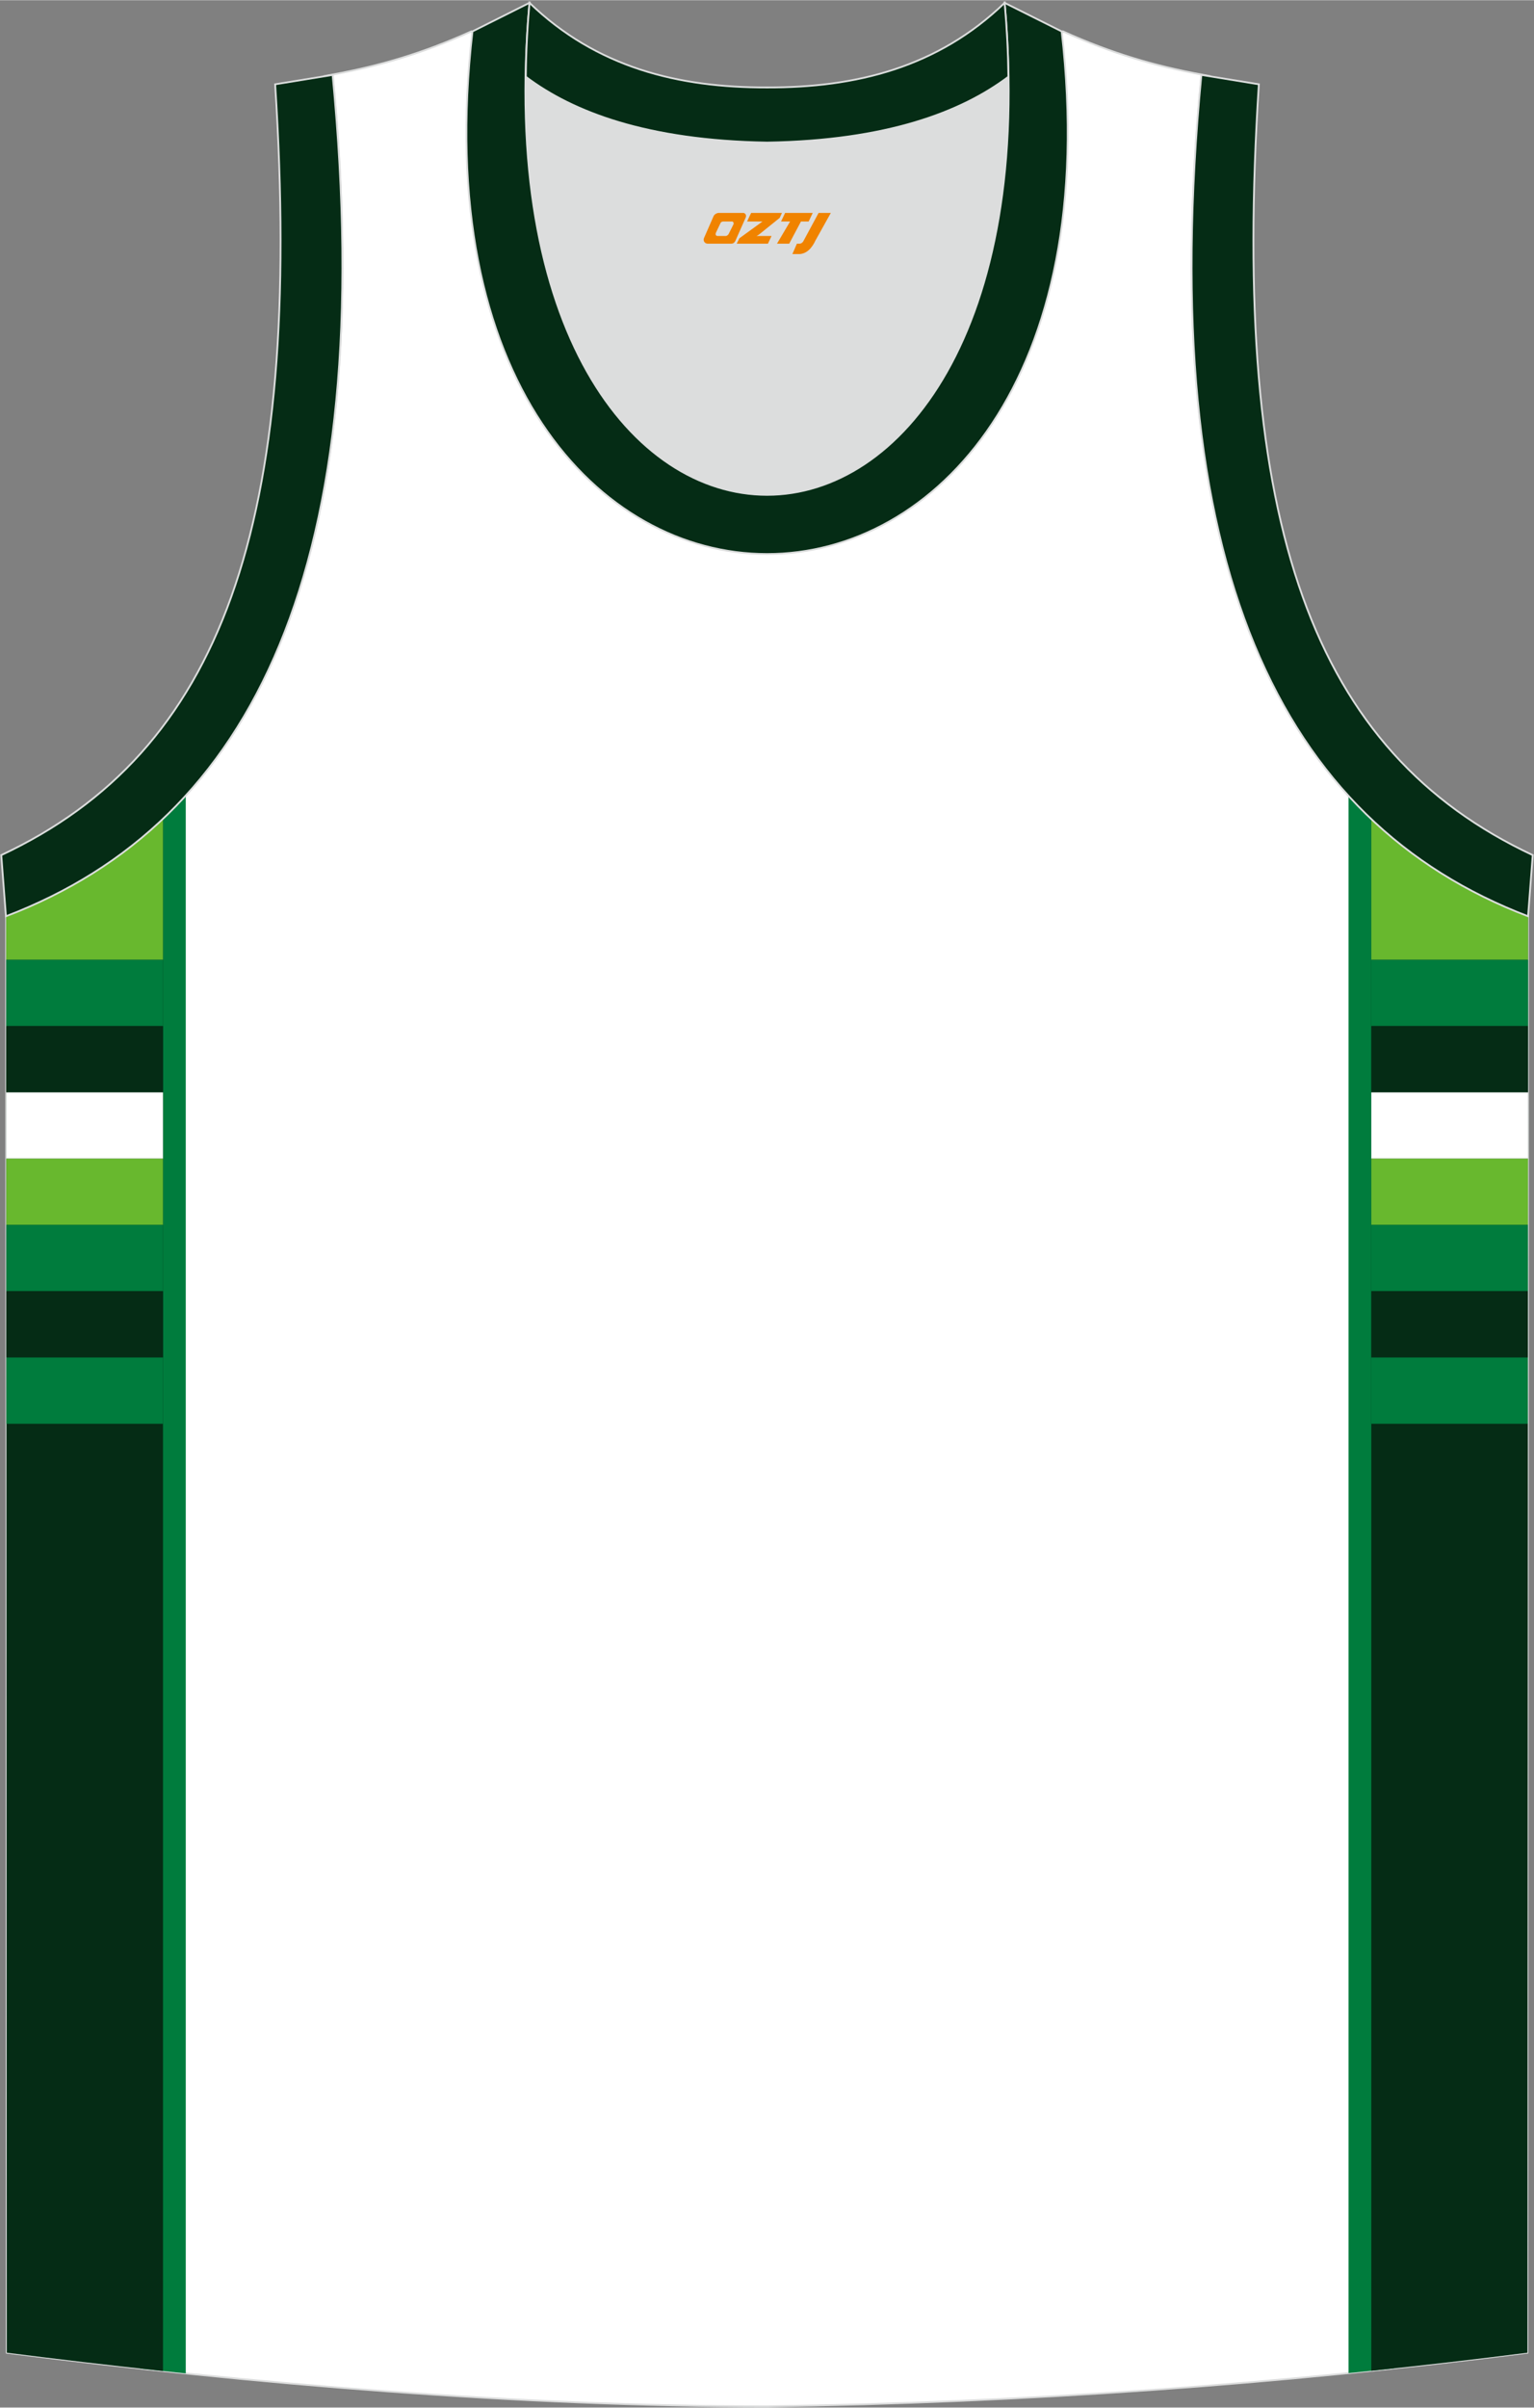 <?xml version="1.0" encoding="utf-8"?>
<!-- Generator: Adobe Illustrator 24.0.1, SVG Export Plug-In . SVG Version: 6.00 Build 0)  -->
<svg xmlns="http://www.w3.org/2000/svg" xmlns:xlink="http://www.w3.org/1999/xlink" version="1.1" id="图层_1" x="0px" y="0px" width="338.74px" height="531.5px" viewBox="0 0 338.91 531.67" enable-background="new 0 0 338.91 531.67" xml:space="preserve">
<rect x="0" y="0" width="338.91" height="531.67" fill="#808080" stroke="none"/>
<g id="图层_1_1_">
	
		<path fill-rule="evenodd" clip-rule="evenodd" fill="#FFFFFF" stroke="#DCDDDD" stroke-width="0.4" stroke-miterlimit="22.926" d="   M169.51,531.41c57.34-0.83,113.24-4.88,167.94-11.85l0.15-317.37c-54.5-20.76-82.6-77.21-72.15-185.77h0.02   c-10.55-1.98-19.59-4.58-30.62-9.53c-8.71,14.7-36.36,24.12-65.37,24.54c-29.01-0.42-56.66-9.84-65.36-24.54   c-11.05,4.96-20.08,7.55-30.63,9.53h0.02c10.46,108.56-17.65,165-72.15,185.77L1.5,519.56   C55.78,526.48,114.86,531.41,169.51,531.41L169.51,531.41z"/>
	<g>
		<path fill-rule="evenodd" clip-rule="evenodd" fill="#007C3D" d="M41.04,175.59v348.54c-3.36-0.35-6.72-0.71-10.06-1.07V185.17    C34.53,182.24,37.88,179.05,41.04,175.59z"/>
		<path fill-rule="evenodd" clip-rule="evenodd" fill="#052C15" d="M36.01,180.71V523.6c-11.65-1.24-23.18-2.6-34.5-4.04    L1.37,202.19C14.51,197.18,26.11,190.09,36.01,180.71z"/>
		<g>
			<path fill-rule="evenodd" clip-rule="evenodd" fill="#68B82E" d="M36.01,211.93H1.37v-9.74c13.14-5.01,24.74-12.1,34.64-21.48     V211.93z"/>
			<rect x="1.38" y="211.93" fill-rule="evenodd" clip-rule="evenodd" fill="#007C3D" width="34.63" height="14.64"/>
			<rect x="1.38" y="226.57" fill-rule="evenodd" clip-rule="evenodd" fill="#052C15" width="34.63" height="14.64"/>
			<rect x="1.39" y="241.21" fill-rule="evenodd" clip-rule="evenodd" fill="#FFFFFF" width="34.62" height="14.64"/>
			<rect x="1.4" y="255.85" fill-rule="evenodd" clip-rule="evenodd" fill="#68B82E" width="34.61" height="14.64"/>
			<rect x="1.4" y="270.48" fill-rule="evenodd" clip-rule="evenodd" fill="#007C3D" width="34.61" height="14.64"/>
			<rect x="1.41" y="285.12" fill-rule="evenodd" clip-rule="evenodd" fill="#052C15" width="34.6" height="14.64"/>
			<rect x="1.41" y="299.76" fill-rule="evenodd" clip-rule="evenodd" fill="#007C3D" width="34.59" height="14.64"/>
		</g>
		<path fill-rule="evenodd" clip-rule="evenodd" fill="#007C3D" d="M297.93,524.06V175.58c3.16,3.46,6.51,6.65,10.06,9.58v337.85    C304.64,523.38,301.28,523.72,297.93,524.06z"/>
		<path fill-rule="evenodd" clip-rule="evenodd" fill="#052C15" d="M302.96,523.55V180.71c9.9,9.39,21.5,16.48,34.64,21.48    l-0.15,317.37C326.01,521.02,314.51,522.35,302.96,523.55z"/>
		<g>
			<path fill-rule="evenodd" clip-rule="evenodd" fill="#68B82E" d="M337.6,211.93h-34.64v-31.22c9.9,9.39,21.5,16.48,34.64,21.48     L337.6,211.93z"/>
			<rect x="302.96" y="211.93" fill-rule="evenodd" clip-rule="evenodd" fill="#007C3D" width="34.64" height="14.64"/>
			<rect x="302.96" y="226.57" fill-rule="evenodd" clip-rule="evenodd" fill="#052C15" width="34.63" height="14.64"/>
			<rect x="302.96" y="241.21" fill-rule="evenodd" clip-rule="evenodd" fill="#FFFFFF" width="34.62" height="14.64"/>
			<rect x="302.96" y="255.85" fill-rule="evenodd" clip-rule="evenodd" fill="#68B82E" width="34.62" height="14.64"/>
			<rect x="302.96" y="270.48" fill-rule="evenodd" clip-rule="evenodd" fill="#007C3D" width="34.61" height="14.64"/>
			<rect x="302.96" y="285.12" fill-rule="evenodd" clip-rule="evenodd" fill="#052C15" width="34.6" height="14.64"/>
			<rect x="302.96" y="299.76" fill-rule="evenodd" clip-rule="evenodd" fill="#007C3D" width="34.59" height="14.64"/>
		</g>
	</g>
	
		<path fill-rule="evenodd" clip-rule="evenodd" fill="#052C15" stroke="#DCDDDD" stroke-width="0.4" stroke-miterlimit="22.926" d="   M337.6,202.31c-54.52-20.77-82.64-77.23-72.18-185.81l12.7,2.07c-6.3,97.65,12.01,147.5,60.51,170.24L337.6,202.31z"/>
	
		<path fill-rule="evenodd" clip-rule="evenodd" fill="#052C15" stroke="#DCDDDD" stroke-width="0.4" stroke-miterlimit="22.926" d="   M1.31,202.31c54.52-20.77,82.64-77.23,72.18-185.81l-12.7,2.07c6.3,97.65-12.01,147.5-60.51,170.24L1.31,202.31z"/>
	<path fill-rule="evenodd" clip-rule="evenodd" fill="#DCDDDD" d="M169.47,31.44c26.43-0.42,42.89-6.69,53.25-14.49   c0.02-0.06,0.03-0.12,0.05-0.18c1.15,123.99-107.73,123.99-106.59,0c0.02,0.06,0.03,0.12,0.05,0.18   C126.58,24.74,143.03,31.02,169.47,31.44L169.47,31.44z"/>
	<path fill="none" stroke="#DCDDDD" stroke-width="0.4" stroke-miterlimit="22.926" d="M169.47,31.44   c26.43-0.42,42.89-6.69,53.25-14.49c0.02-0.06,0.03-0.12,0.05-0.18c1.15,123.99-107.73,123.99-106.59,0   c0.02,0.06,0.03,0.12,0.05,0.18C126.57,24.73,143.03,31.02,169.47,31.44L169.47,31.44z"/>
	
		<path fill-rule="evenodd" clip-rule="evenodd" fill="#052C15" stroke="#DCDDDD" stroke-width="0.4" stroke-miterlimit="22.926" d="   M116.98,0.58c-12.96,144.88,117.93,144.88,104.97,0l12.61,6.31c17.78,153.9-147.96,153.9-130.18,0L116.98,0.58z"/>
	
		<path fill-rule="evenodd" clip-rule="evenodd" fill="#052C15" stroke="#DCDDDD" stroke-width="0.4" stroke-miterlimit="22.926" d="   M116.98,0.58c14.81,14.29,32.9,18.74,52.49,18.69c19.59,0.05,37.68-4.4,52.49-18.69c0.5,5.62,0.77,11.01,0.82,16.18   c-0.02,0.06-0.03,0.13-0.05,0.19c-10.36,7.78-26.82,14.07-53.25,14.49c-26.43-0.42-42.89-6.69-53.25-14.49   c-0.02-0.06-0.03-0.13-0.05-0.19C116.21,11.58,116.48,6.19,116.98,0.58L116.98,0.58z"/>
	
</g>
<g>
	<path fill="#F08300" d="M180.86,46.97l-3.4,6.3c-0.2,0.3-0.5,0.5-0.8,0.5h-0.6l-1,2.3h1.2c2,0.1,3.2-1.5,3.9-3L183.56,46.97h-2.5L180.86,46.97z"/>
	<polygon fill="#F08300" points="173.66,46.97 ,179.56,46.97 ,178.66,48.87 ,176.96,48.87 ,174.36,53.77 ,171.66,53.77 ,174.56,48.87 ,172.56,48.87 ,173.46,46.97"/>
	<polygon fill="#F08300" points="167.66,52.07 ,167.16,52.07 ,167.66,51.77 ,172.26,48.07 ,172.76,46.97 ,165.96,46.97 ,165.66,47.57 ,165.06,48.87 ,167.86,48.87 ,168.46,48.87 ,163.36,52.57    ,162.76,53.77 ,169.36,53.77 ,169.66,53.77 ,170.46,52.07"/>
	<path fill="#F08300" d="M164.16,46.97H158.86C158.36,46.97,157.86,47.27,157.66,47.67L155.56,52.47C155.26,53.07,155.66,53.77,156.36,53.77h5.2c0.4,0,0.7-0.2,0.9-0.6L164.76,47.97C164.96,47.47,164.66,46.97,164.16,46.97z M162.06,49.47L160.96,51.67C160.76,51.97,160.46,52.07,160.36,52.07l-1.8,0C158.36,52.07,157.96,51.97,158.16,51.37l1-2.1c0.1-0.3,0.4-0.4,0.7-0.4h1.9   C161.96,48.87,162.16,49.17,162.06,49.47z"/>
</g>
</svg>